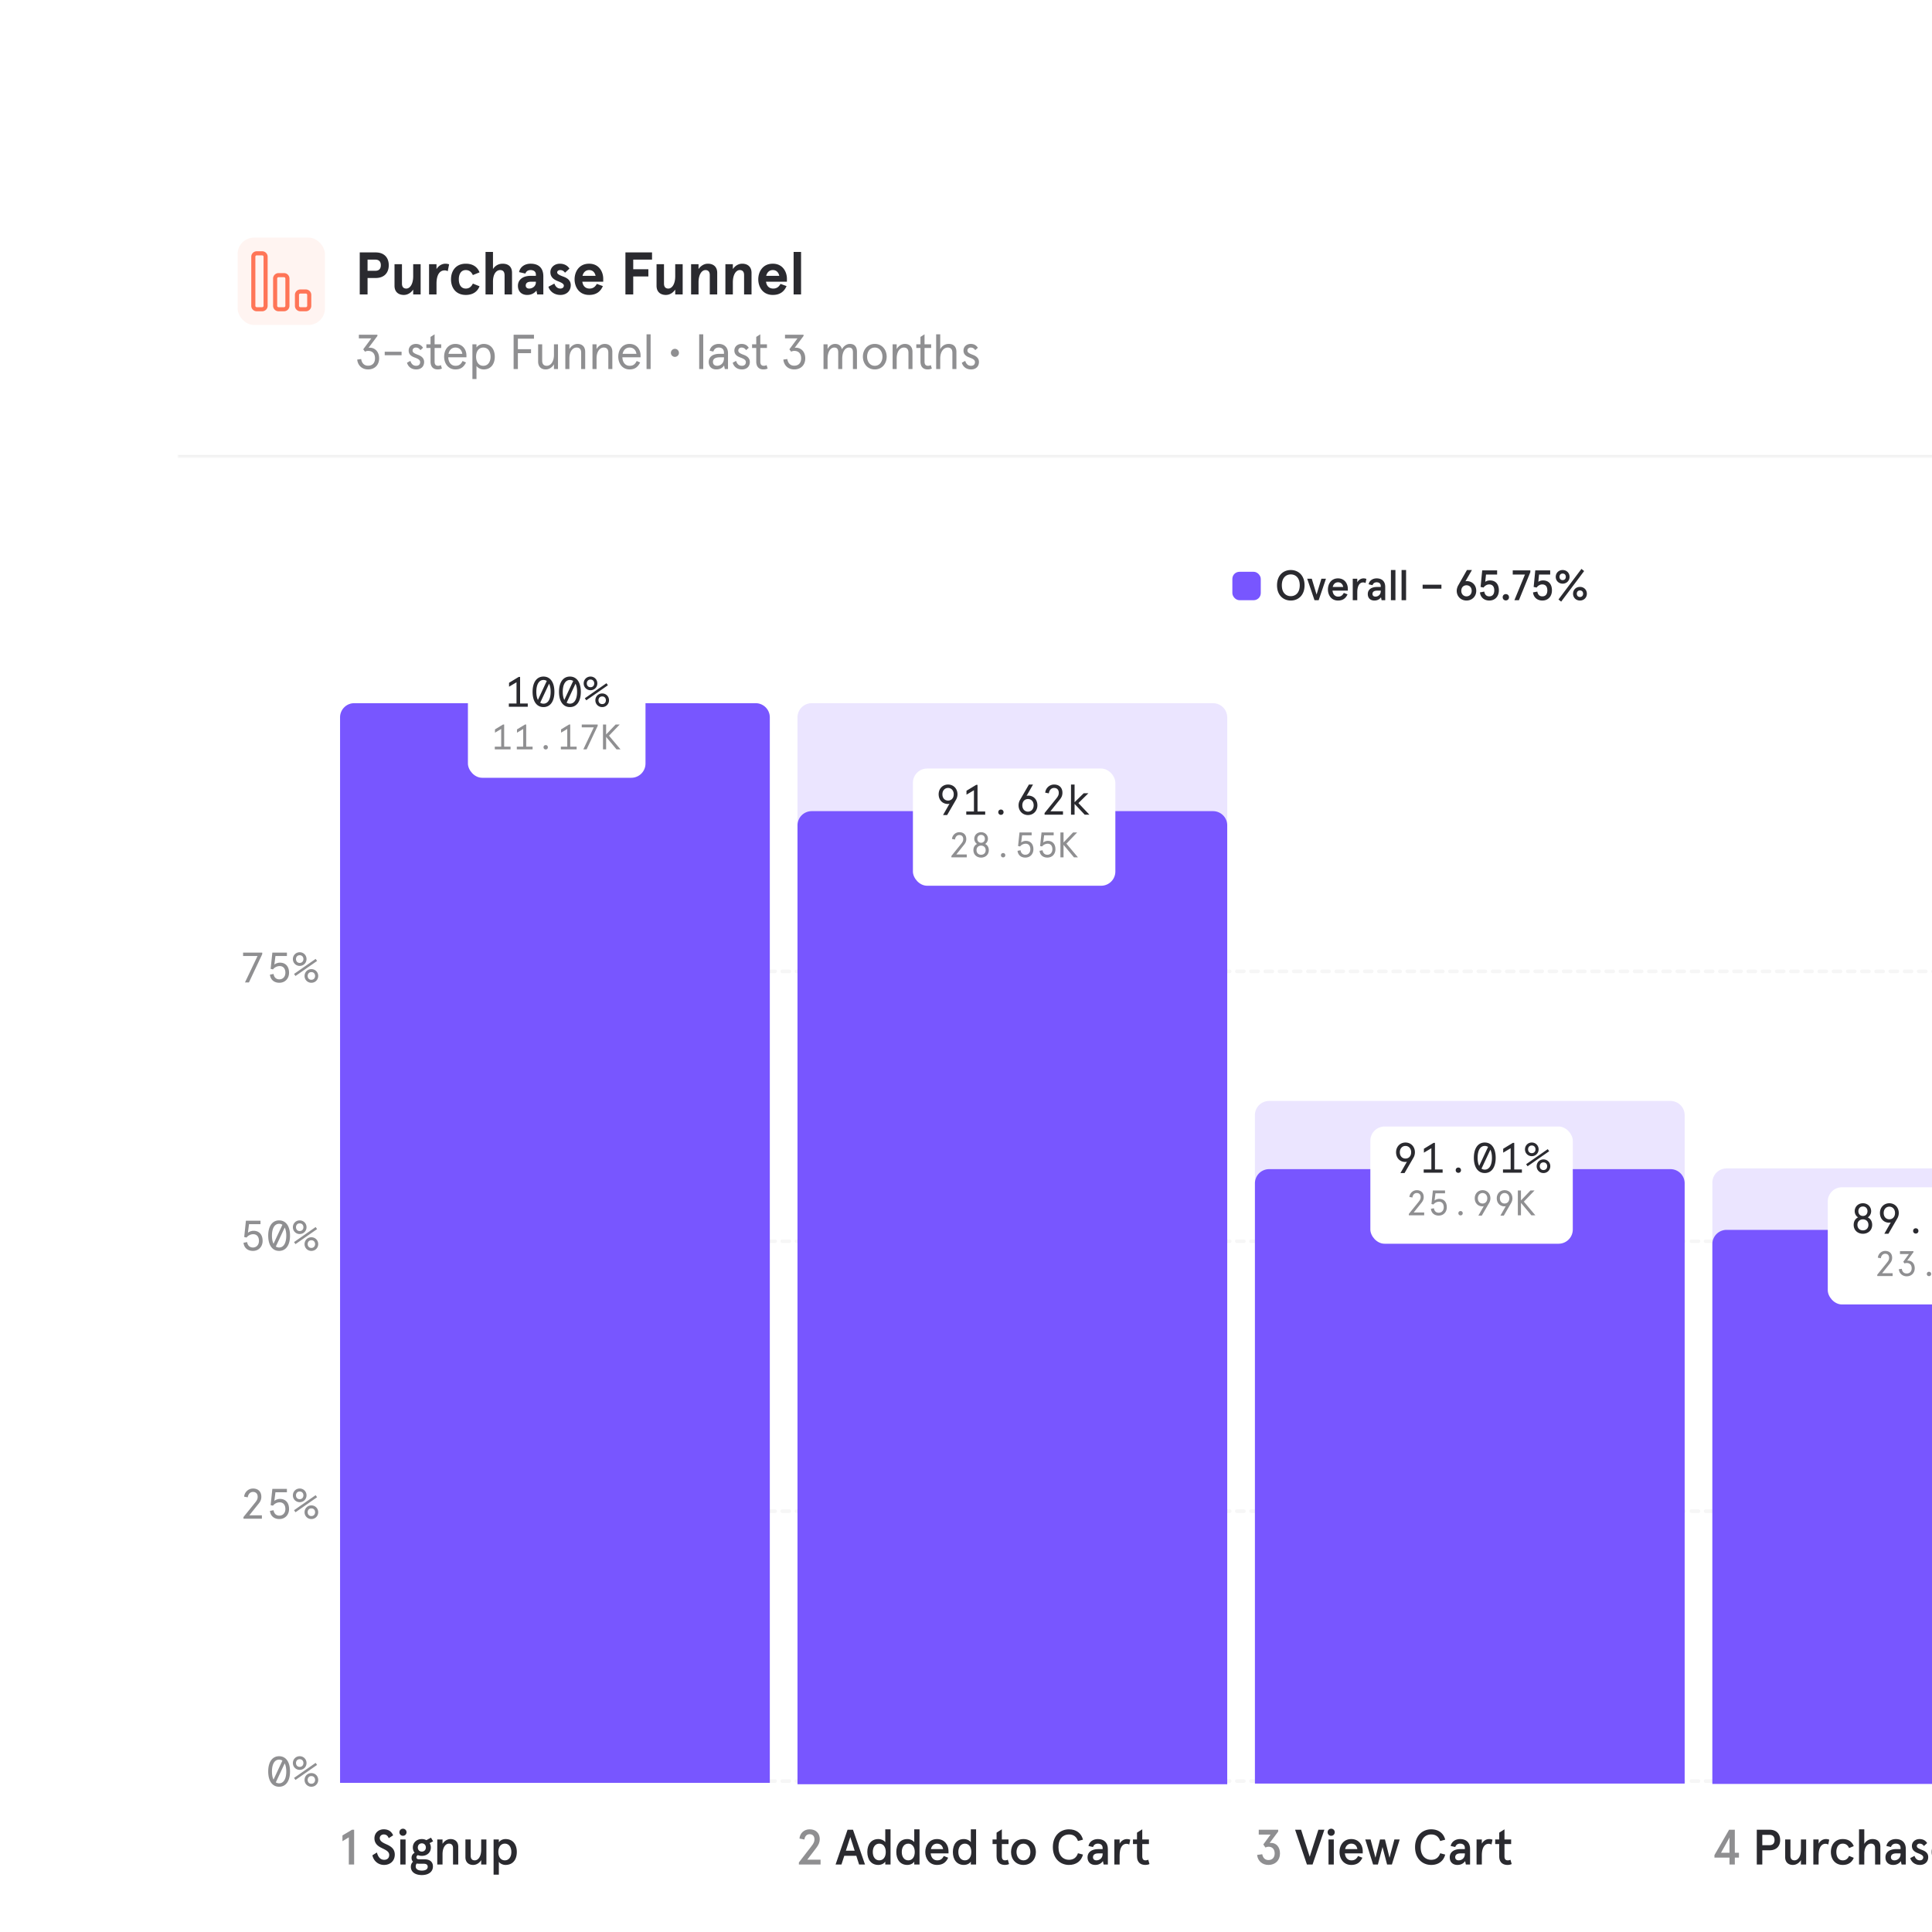 <svg xmlns="http://www.w3.org/2000/svg" width="544" height="544" fill="none"><g filter="url(#a)"><g clip-path="url(#b)"><rect width="544" height="544" fill="#fff" fill-opacity=".5" rx="16"/><rect width="891" height="636" x="40" y="40" fill="#fff" fill-opacity=".6" rx="20"/><g filter="url(#c)"><rect width="556.137" height="506" x="50" y="50" fill="#fff" rx="12.289"/><mask id="d" fill="#fff"><path d="M50 60c0-5.523 4.477-10 10-10h527.68v78.537H50V60Z"/></mask><path fill="#fff" d="M50 60c0-5.523 4.477-10 10-10h527.68v78.537H50V60Z"/><path fill="#E9E9E9" d="M50 50h537.68H50Zm537.68 78.969H50v-.863h537.68v.863ZM50 128.537V50v78.537ZM587.68 50v78.537V50Z" mask="url(#d)"/><g fill="#FF7557" clip-path="url(#e)"><rect width="24.578" height="24.578" x="66.91" y="66.911" fill-opacity=".08" rx="4.608"/><path fill-rule="evenodd" d="M72.287 86.496h1.536a.384.384 0 0 0 .384-.384V72.287a.384.384 0 0 0-.384-.384h-1.536a.384.384 0 0 0-.384.384v13.825c0 .212.172.384.384.384Zm1.536 1.152c.848 0 1.536-.688 1.536-1.536V72.287c0-.848-.688-1.536-1.536-1.536h-1.536c-.849 0-1.536.688-1.536 1.536v13.825c0 .848.688 1.536 1.536 1.536h1.536Zm4.608-1.152h1.536a.384.384 0 0 0 .384-.384v-7.68a.384.384 0 0 0-.384-.385h-1.536a.384.384 0 0 0-.384.385v7.68c0 .212.172.384.384.384Zm1.536 1.152c.849 0 1.536-.688 1.536-1.536v-7.68c0-.849-.687-1.537-1.536-1.537h-1.536c-.848 0-1.536.688-1.536 1.537v7.68c0 .848.688 1.536 1.536 1.536h1.536Zm6.145-1.152h-1.536a.384.384 0 0 1-.384-.384V83.04c0-.212.172-.384.384-.384h1.536c.212 0 .384.172.384.384v3.072a.384.384 0 0 1-.384.384Zm1.536-.384c0 .848-.688 1.536-1.536 1.536h-1.536a1.536 1.536 0 0 1-1.536-1.536V83.04c0-.849.687-1.536 1.536-1.536h1.536c.848 0 1.536.687 1.536 1.536v3.072Z" clip-rule="evenodd"/></g><path fill="#2A2A2F" d="M101.296 82.91V71.074h4.464c2.503 0 3.704 1.54 3.704 3.602 0 2.063-1.201 3.602-3.704 3.602h-2.266v4.634h-2.198Zm2.198-6.662h2.182c.964 0 1.555-.49 1.555-1.573 0-1.082-.591-1.572-1.555-1.572h-2.182v3.145Zm10.212 6.798c-1.522 0-2.621-.863-2.621-2.57v-6.088h2.097v5.462c0 1.015.507 1.403 1.217 1.403 1.015 0 1.945-1.217 1.945-3.466v-3.4h2.097v8.524h-2.097v-1.37c-.626.896-1.539 1.505-2.638 1.505Zm7.105-.135v-8.523h2.097v1.386c.609-.997 1.556-1.521 2.52-1.521.372 0 .693.067 1.031.169l-.389 1.944a1.621 1.621 0 0 0-.879-.236c-1.217 0-2.283.997-2.283 3.754v3.027h-2.097Zm10.342.135c-2.773 0-4.16-1.996-4.16-4.397 0-2.401 1.387-4.396 4.16-4.396 1.894 0 3.23.828 3.872 2.435l-1.877.76c-.439-.896-1.048-1.403-1.995-1.403-1.319 0-1.962 1.1-1.962 2.604 0 1.505.643 2.604 1.962 2.604.947 0 1.556-.507 1.995-1.403l1.877.76c-.642 1.607-1.978 2.436-3.872 2.436Zm5.561-.135V70.938h2.097v4.82c.541-.863 1.471-1.505 2.706-1.505 1.606 0 2.655.828 2.655 2.57v6.088h-2.097v-5.344c0-1.031-.406-1.522-1.268-1.522-.964 0-1.996.964-1.996 3.264v3.602h-2.097Zm11.709.135c-1.454 0-2.587-.896-2.587-2.587 0-1.691 1.387-2.79 3.568-2.79h1.488v-.373c0-.896-.71-1.25-1.488-1.25-.676 0-1.2.27-1.471.98l-1.776-.406c.271-1.404 1.539-2.367 3.247-2.367 2.249 0 3.585 1.183 3.585 3.568v5.09h-1.725l-.22-1.083c-.591.727-1.403 1.218-2.621 1.218Zm.558-1.793c.947 0 1.911-.66 1.911-1.758v-.17h-1.403c-.896 0-1.455.339-1.455 1.1 0 .49.389.828.947.828Zm8.82 1.793c-1.893 0-3.043-1.167-3.382-2.3l1.675-.896c.304.829.862 1.403 1.691 1.403.49 0 .98-.253.98-.828s-.862-.93-1.758-1.285c-1.184-.474-2.03-1.184-2.03-2.503 0-1.319 1.117-2.384 2.689-2.384 1.15 0 2.148.507 2.672 1.386l-1.251 1.15c-.372-.541-.846-.744-1.37-.744-.423 0-.829.237-.829.643 0 .372.305.676 1.742 1.2 1.218.44 2.08 1.133 2.08 2.402 0 1.674-1.218 2.756-2.909 2.756Zm12.053-4.583v.863h-5.885c.186 1.302.964 1.927 2.029 1.927.964 0 1.556-.44 2.063-1.319l1.691.626c-.659 1.505-1.809 2.486-3.872 2.486-2.925 0-4.092-2.384-4.092-4.397 0-2.012 1.167-4.396 4.092-4.396 2.841 0 3.974 2.35 3.974 4.21Zm-5.834-.794h3.686c-.186-.846-.71-1.624-1.826-1.624-.896 0-1.59.558-1.86 1.623Zm12.084 5.242V71.073h7.491v2.03h-5.293v2.705h4.262v2.03h-4.262v5.073h-2.198Zm11.386.135c-1.522 0-2.621-.863-2.621-2.57v-6.088h2.097v5.462c0 1.015.507 1.403 1.217 1.403 1.015 0 1.945-1.217 1.945-3.466v-3.4h2.097v8.524h-2.097v-1.37c-.626.896-1.539 1.505-2.638 1.505Zm7.105-.135v-8.523h2.097v1.37c.626-.897 1.539-1.505 2.638-1.505 1.522 0 2.621.862 2.621 2.57v6.088h-2.096v-5.462c0-1.015-.508-1.404-1.218-1.404-1.015 0-1.945 1.218-1.945 3.467v3.399h-2.097Zm9.661 0v-8.523h2.097v1.37c.626-.897 1.539-1.505 2.638-1.505 1.522 0 2.621.862 2.621 2.57v6.088h-2.097v-5.462c0-1.015-.507-1.404-1.217-1.404-1.015 0-1.945 1.218-1.945 3.467v3.399h-2.097Zm17.319-4.448v.863h-5.884c.186 1.302.964 1.927 2.029 1.927.964 0 1.556-.44 2.063-1.319l1.691.626c-.66 1.505-1.809 2.486-3.872 2.486-2.926 0-4.093-2.384-4.093-4.397 0-2.012 1.167-4.396 4.093-4.396 2.84 0 3.973 2.35 3.973 4.21Zm-5.834-.794h3.687c-.186-.846-.71-1.624-1.826-1.624-.897 0-1.59.558-1.861 1.623Zm7.721 5.242V70.938h2.097v11.973h-2.097Z"/><path fill="#8F8F91" d="M103.63 104.021c-1.629 0-2.872-1.049-3.052-2.775l1.119-.152c.166 1.104.801 1.878 1.933 1.878 1.257 0 1.961-.801 1.961-2.072 0-1.367-.746-2.099-1.947-2.099-.304 0-.58.07-.856.235l-.511-.677 2.278-3.079h-3.507v-1.035h5.22v.358l-2.5 3.342a1.51 1.51 0 0 1 .359-.041c1.436 0 2.624 1.118 2.624 2.996 0 1.865-1.229 3.121-3.121 3.121Zm4.696-3.991v-.994h4.75v.994h-4.75Zm8.872 3.991c-1.533 0-2.348-.953-2.596-1.892l.952-.511c.263.815.732 1.381 1.644 1.381.662 0 1.104-.373 1.104-1.049 0-.635-.649-.953-1.505-1.271-.994-.359-1.726-.883-1.726-1.974 0-1.105.87-1.864 2.03-1.864.911 0 1.574.372 2.016 1.09l-.746.663c-.345-.538-.773-.732-1.284-.732-.497 0-.911.304-.911.843 0 .525.428.8 1.546 1.215.912.331 1.699.925 1.699 1.988 0 1.312-.884 2.113-2.223 2.113Zm6.045 0c-1.202 0-2.016-.69-2.016-2.237v-3.811h-1.174V96.95h1.174v-2.085l1.146-.732v2.817h1.864v1.022h-1.864v3.894c0 .801.373 1.132.967 1.132.262 0 .538-.041.8-.193l.29.967c-.359.179-.787.248-1.187.248Zm8.094-3.894v.483h-5.123c.055 1.381.787 2.389 2.043 2.389.981 0 1.519-.414 1.989-1.353l.967.414c-.663 1.367-1.575 1.961-2.983 1.961-2.016 0-3.176-1.685-3.176-3.59 0-1.933 1.146-3.59 3.176-3.59 1.961 0 3.107 1.49 3.107 3.286Zm-5.054-.497h3.894c-.166-1.036-.801-1.768-1.947-1.768-.912 0-1.699.58-1.947 1.768Zm6.736 7.098v-9.777h1.147v.898c.303-.498 1.104-1.008 2.029-1.008 2.044 0 3.121 1.546 3.121 3.59 0 2.044-1.077 3.59-3.121 3.59-.787 0-1.615-.373-2.029-.98v3.687h-1.147Zm3.066-3.729c1.284 0 2.044-1.077 2.044-2.568 0-1.505-.76-2.569-2.044-2.569s-2.03 1.064-2.03 2.569c0 1.491.746 2.568 2.03 2.568Zm8.536.912v-9.666h5.73v1.118h-4.529v2.969h3.701v1.118h-3.701v4.461h-1.201Zm9.04.11c-1.284 0-2.14-.787-2.14-2.223v-4.847h1.146v4.598c0 .953.442 1.45 1.271 1.45 1.132 0 2.043-1.16 2.043-3.093v-2.955h1.133v6.96h-1.133v-1.34c-.483.856-1.339 1.45-2.32 1.45Zm5.52-.11v-6.96h1.146v1.34c.483-.857 1.339-1.45 2.306-1.45 1.284 0 2.14.787 2.14 2.223v4.847h-1.132v-4.599c0-.953-.442-1.45-1.284-1.45-1.133 0-2.03 1.16-2.03 3.08v2.969h-1.146Zm7.646 0v-6.96h1.146v1.34c.483-.857 1.339-1.45 2.306-1.45 1.284 0 2.14.787 2.14 2.223v4.847h-1.132v-4.599c0-.953-.442-1.45-1.284-1.45-1.133 0-2.03 1.16-2.03 3.08v2.969h-1.146Zm13.542-3.784v.483h-5.123c.055 1.381.787 2.389 2.043 2.389.981 0 1.519-.414 1.989-1.353l.967.414c-.663 1.367-1.575 1.961-2.983 1.961-2.016 0-3.176-1.685-3.176-3.59 0-1.933 1.146-3.59 3.176-3.59 1.961 0 3.107 1.49 3.107 3.286Zm-5.054-.497h3.894c-.166-1.036-.801-1.768-1.947-1.768-.912 0-1.699.58-1.947 1.768Zm6.736 4.281v-9.777h1.147v9.777h-1.147Zm7.987-3.425c-.621 0-1.132-.51-1.132-1.132 0-.622.511-1.133 1.132-1.133.622 0 1.132.511 1.132 1.133 0 .621-.51 1.132-1.132 1.132Zm6.834 3.425v-9.777h1.146v9.777h-1.146Zm4.842.11c-1.174 0-2.154-.635-2.154-2.113 0-1.491 1.187-2.278 3.079-2.278h1.215v-.304c0-1.063-.649-1.464-1.477-1.464-.829 0-1.298.47-1.519 1.133l-1.022-.235c.193-1.174 1.243-1.92 2.541-1.92 1.519 0 2.61.912 2.61 2.61v4.461h-.898l-.207-1.008c-.414.649-1.105 1.118-2.168 1.118Zm.207-1.022c.856 0 1.933-.607 1.933-2.168v-.221h-1.173c-1.312 0-1.934.47-1.934 1.285 0 .718.456 1.104 1.174 1.104Zm6.989 1.022c-1.533 0-2.347-.953-2.596-1.892l.953-.511c.262.815.732 1.381 1.643 1.381.663 0 1.105-.373 1.105-1.049 0-.635-.649-.953-1.505-1.271-.995-.359-1.726-.883-1.726-1.974 0-1.105.869-1.864 2.029-1.864.912 0 1.575.372 2.016 1.09l-.745.663c-.345-.538-.773-.732-1.284-.732-.498 0-.912.304-.912.843 0 .525.428.8 1.547 1.215.911.331 1.698.925 1.698 1.988 0 1.312-.883 2.113-2.223 2.113Zm6.045 0c-1.201 0-2.016-.69-2.016-2.237v-3.811h-1.174V96.95h1.174v-2.085l1.146-.732v2.817h1.865v1.022h-1.865v3.894c0 .801.373 1.132.967 1.132.262 0 .539-.041.801-.193l.29.967c-.359.179-.787.248-1.188.248Zm8.666 0c-1.63 0-2.872-1.049-3.052-2.775l1.119-.152c.165 1.104.801 1.878 1.933 1.878 1.256 0 1.961-.801 1.961-2.072 0-1.367-.746-2.099-1.947-2.099-.304 0-.58.07-.856.235l-.511-.677 2.278-3.079h-3.507v-1.035h5.219v.358l-2.499 3.342c.097-.027.248-.041.359-.041 1.436 0 2.624 1.118 2.624 2.996 0 1.865-1.229 3.121-3.121 3.121Zm8.258-.11v-6.96h1.146v1.34c.456-.87 1.16-1.45 2.141-1.45.994 0 1.67.51 1.905 1.505.47-.884 1.312-1.505 2.223-1.505 1.354 0 2.003.787 2.003 2.237v4.833h-1.133v-4.654c0-.939-.303-1.395-1.118-1.395-1.036 0-1.892 1.133-1.892 3.107v2.942h-1.132v-4.654c0-.939-.29-1.395-1.119-1.395-1.035 0-1.878 1.147-1.878 3.163v2.886h-1.146Zm14.444.11c-2.098 0-3.355-1.698-3.355-3.59s1.257-3.59 3.355-3.59c2.086 0 3.342 1.698 3.342 3.59s-1.256 3.59-3.342 3.59Zm0-1.022c1.409 0 2.155-1.256 2.155-2.568s-.746-2.569-2.155-2.569c-1.422 0-2.168 1.257-2.168 2.569s.746 2.568 2.168 2.568Zm5.015.912v-6.96h1.146v1.34c.484-.857 1.34-1.45 2.306-1.45 1.285 0 2.141.787 2.141 2.223v4.847h-1.133v-4.599c0-.953-.442-1.45-1.284-1.45-1.132 0-2.03 1.16-2.03 3.08v2.969h-1.146Zm9.858.11c-1.202 0-2.016-.69-2.016-2.237v-3.811h-1.174V96.95h1.174v-2.085l1.146-.732v2.817h1.864v1.022h-1.864v3.894c0 .801.373 1.132.967 1.132.262 0 .538-.041.8-.193l.29.967c-.359.179-.787.248-1.187.248Zm2.4-.11v-9.777h1.146v4.212c.47-.995 1.423-1.505 2.389-1.505 1.353 0 2.168.773 2.168 2.223v4.847h-1.132V99.34c0-.953-.442-1.478-1.312-1.478-1.119 0-2.113 1.119-2.113 3.094v2.955h-1.146Zm9.827.11c-1.533 0-2.347-.953-2.596-1.892l.953-.511c.262.815.732 1.381 1.643 1.381.663 0 1.105-.373 1.105-1.049 0-.635-.649-.953-1.505-1.271-.995-.359-1.727-.883-1.727-1.974 0-1.105.87-1.864 2.03-1.864.912 0 1.575.372 2.016 1.09l-.745.663c-.345-.538-.774-.732-1.284-.732-.498 0-.912.304-.912.843 0 .525.428.8 1.547 1.215.911.331 1.698.925 1.698 1.988 0 1.312-.884 2.113-2.223 2.113Z"/><rect width="8" height="8" x="347" y="161" fill="#7856FF" rx="2"/><path fill="#2A2A2F" d="M363.452 169.096c-2.076 0-3.876-1.452-3.876-4.296 0-2.844 1.8-4.296 3.876-4.296 2.076 0 3.876 1.452 3.876 4.296 0 2.844-1.8 4.296-3.876 4.296Zm0-1.236c1.356 0 2.52-.96 2.52-3.06s-1.164-3.06-2.52-3.06-2.52.96-2.52 3.06 1.164 3.06 2.52 3.06Zm6.674 1.14-2.052-6.048h1.284l1.356 4.464 1.356-4.464h1.284L371.302 169h-1.176Zm9.385-3.216v.528h-4.308c.108 1.056.696 1.68 1.596 1.68.756 0 1.2-.336 1.584-1.044l1.044.408c-.516 1.128-1.32 1.74-2.688 1.74-1.932 0-2.832-1.596-2.832-3.12 0-1.536.9-3.12 2.832-3.12 1.884 0 2.772 1.5 2.772 2.928Zm-4.248-.504h2.952c-.132-.732-.588-1.32-1.476-1.32-.696 0-1.284.444-1.476 1.32Zm5.636 3.72v-6.048h1.272v1.008c.408-.72 1.056-1.104 1.788-1.104.288 0 .528.06.78.144l-.24 1.176c-.204-.12-.42-.18-.696-.18-.876 0-1.632.804-1.632 2.796V169h-1.272Zm6.083.096c-1.02 0-1.848-.6-1.848-1.836 0-1.248 1.008-1.98 2.592-1.98h1.056v-.264c0-.768-.528-1.056-1.152-1.056-.588 0-.984.288-1.164.816l-1.104-.252c.192-.996 1.092-1.668 2.268-1.668 1.464 0 2.412.816 2.412 2.412V169h-1.02l-.168-.816c-.396.54-.984.912-1.872.912Zm.3-1.104c.708 0 1.5-.492 1.5-1.524v-.156h-1.008c-.852 0-1.32.312-1.32.936 0 .456.336.744.828.744Zm4.363 1.008v-8.496h1.272V169h-1.272Zm3 0v-8.496h1.272V169h-1.272Zm5.929-3.252v-1.104h5.292v1.104h-5.292Zm12.35 3.348c-1.572 0-2.748-1.176-2.748-2.736 0-.492.156-1.068.444-1.572l2.436-4.284h1.404l-1.836 3.18c.096-.036.252-.06.372-.06 1.536 0 2.676 1.128 2.676 2.736 0 1.548-1.152 2.736-2.748 2.736Zm0-1.176c.828 0 1.464-.624 1.464-1.56 0-.984-.636-1.56-1.464-1.56s-1.464.576-1.464 1.56c0 .936.648 1.56 1.464 1.56Zm6.419 1.176c-1.404 0-2.472-.852-2.628-2.292l1.212-.228c.168.936.672 1.344 1.416 1.344.924 0 1.404-.636 1.404-1.692 0-1.08-.528-1.668-1.428-1.668-.672 0-1.224.384-1.596.876l-.828-.168.456-4.668h4.2v1.176h-3.132l-.216 2.052c.324-.228.78-.396 1.32-.396 1.656 0 2.52 1.116 2.52 2.796 0 1.68-1.056 2.868-2.7 2.868Zm4.651-.036c-.504 0-.876-.384-.876-.888 0-.516.372-.888.876-.888.516 0 .9.372.9.888a.874.874 0 0 1-.9.888Zm2.421-.06 2.976-7.224h-3.444V160.6h4.956v.504L427.687 169h-1.272Zm7.87.096c-1.404 0-2.472-.852-2.628-2.292l1.212-.228c.168.936.672 1.344 1.416 1.344.924 0 1.404-.636 1.404-1.692 0-1.08-.528-1.668-1.428-1.668-.672 0-1.224.384-1.596.876l-.828-.168.456-4.668h4.2v1.176h-3.132l-.216 2.052c.324-.228.78-.396 1.32-.396 1.656 0 2.52 1.116 2.52 2.796 0 1.68-1.056 2.868-2.7 2.868Zm5.298.312-.756-.612 6.468-8.604.756.6-6.468 8.616Zm.42-5.064c-1.128 0-1.944-.84-1.944-1.92s.816-1.92 1.944-1.92c1.128 0 1.944.84 1.944 1.92s-.816 1.92-1.944 1.92Zm0-.996c.564 0 .888-.396.888-.924s-.324-.924-.888-.924c-.552 0-.888.396-.888.924s.336.924.888.924Zm4.872 5.748c-1.128 0-1.944-.84-1.944-1.92s.816-1.92 1.944-1.92c1.128 0 1.944.84 1.944 1.92s-.816 1.92-1.944 1.92Zm0-.996c.564 0 .888-.396.888-.924s-.324-.924-.888-.924c-.552 0-.888.396-.888.924s.336.924.888.924Z"/><path fill="#8F8F91" d="m68.978 276.625 3.54-7.44H68.45v-.96h5.388v.444l-3.744 7.956h-1.116Zm9.674.096c-1.368 0-2.484-.768-2.64-2.292l1.02-.192c.144 1.008.78 1.524 1.62 1.524 1.02 0 1.704-.756 1.704-1.872s-.576-1.872-1.608-1.872c-.78 0-1.488.42-1.884.936l-.66-.144.48-4.584h4.104v.96H77.56l-.312 2.436c.336-.324 1.02-.564 1.572-.564 1.62 0 2.568 1.104 2.568 2.832 0 1.656-1.116 2.832-2.736 2.832Zm5.737-4.752a1.895 1.895 0 0 1-1.92-1.92c0-1.068.828-1.92 1.92-1.92s1.92.852 1.92 1.92-.828 1.92-1.92 1.92Zm0-.84c.648 0 1.044-.468 1.044-1.08 0-.612-.396-1.08-1.044-1.08s-1.044.468-1.044 1.08c0 .612.396 1.08 1.044 1.08Zm-1.188 3.684-.408-.576 6.084-4.236.408.576-6.084 4.236Zm4.476 1.908a1.895 1.895 0 0 1-1.92-1.92c0-1.068.828-1.92 1.92-1.92s1.92.852 1.92 1.92-.828 1.92-1.92 1.92Zm0-.84c.648 0 1.044-.468 1.044-1.08 0-.612-.396-1.08-1.044-1.08s-1.044.468-1.044 1.08c0 .612.396 1.08 1.044 1.08Zm-16.467 76.34c-1.368 0-2.484-.768-2.64-2.292l1.02-.192c.144 1.008.78 1.524 1.62 1.524 1.02 0 1.704-.756 1.704-1.872s-.576-1.872-1.608-1.872c-.78 0-1.488.42-1.884.936l-.66-.144.48-4.584h4.104v.96h-3.228l-.312 2.436c.336-.324 1.02-.564 1.572-.564 1.62 0 2.568 1.104 2.568 2.832 0 1.656-1.116 2.832-2.736 2.832Zm7.382 0c-1.956 0-3.072-1.68-3.072-4.296 0-2.616 1.116-4.296 3.072-4.296s3.072 1.68 3.072 4.296c0 2.616-1.116 4.296-3.072 4.296Zm-1.572-2.016 2.496-5.34a1.614 1.614 0 0 0-.924-.276c-1.284 0-2.016 1.284-2.016 3.336 0 .936.156 1.704.444 2.28Zm1.572 1.056c1.284 0 2.016-1.284 2.016-3.336 0-.936-.156-1.716-.444-2.28l-2.496 5.34c.264.18.576.276.924.276Zm5.797-3.792a1.895 1.895 0 0 1-1.92-1.92c0-1.068.828-1.92 1.92-1.92s1.92.852 1.92 1.92-.828 1.92-1.92 1.92Zm0-.84c.648 0 1.044-.468 1.044-1.08 0-.612-.396-1.08-1.044-1.08s-1.044.468-1.044 1.08c0 .612.396 1.08 1.044 1.08Zm-1.188 3.684-.408-.576 6.084-4.236.408.576-6.084 4.236Zm4.476 1.908a1.895 1.895 0 0 1-1.92-1.92c0-1.068.828-1.92 1.92-1.92s1.92.852 1.92 1.92-.828 1.92-1.92 1.92Zm0-.84c.648 0 1.044-.468 1.044-1.08 0-.612-.396-1.08-1.044-1.08s-1.044.468-1.044 1.08c0 .612.396 1.08 1.044 1.08Zm-19.119 76.244v-.468l3.312-4.104c.552-.684.684-1.068.684-1.596 0-.84-.48-1.368-1.32-1.368-.804 0-1.344.624-1.476 1.524l-1.02-.192c.132-1.32 1.224-2.292 2.496-2.292 1.44 0 2.352.864 2.352 2.328 0 .708-.228 1.26-.672 1.824l-2.712 3.384h3.54v.96h-5.184Zm10.094.096c-1.368 0-2.484-.768-2.64-2.292l1.02-.192c.144 1.008.78 1.524 1.62 1.524 1.02 0 1.704-.756 1.704-1.872s-.576-1.872-1.608-1.872c-.78 0-1.488.42-1.884.936l-.66-.144.48-4.584h4.104v.96H77.56l-.312 2.436c.336-.324 1.02-.564 1.572-.564 1.62 0 2.568 1.104 2.568 2.832 0 1.656-1.116 2.832-2.736 2.832Zm5.737-4.752a1.895 1.895 0 0 1-1.92-1.92c0-1.068.828-1.92 1.92-1.92s1.92.852 1.92 1.92-.828 1.92-1.92 1.92Zm0-.84c.648 0 1.044-.468 1.044-1.08 0-.612-.396-1.08-1.044-1.08s-1.044.468-1.044 1.08c0 .612.396 1.08 1.044 1.08Zm-1.188 3.684-.408-.576 6.084-4.236.408.576-6.084 4.236Zm4.476 1.908a1.895 1.895 0 0 1-1.92-1.92c0-1.068.828-1.92 1.92-1.92s1.92.852 1.92 1.92-.828 1.92-1.92 1.92Zm0-.84c.648 0 1.044-.468 1.044-1.08 0-.612-.396-1.08-1.044-1.08s-1.044.468-1.044 1.08c0 .612.396 1.08 1.044 1.08Zm-9.085 76.215c-1.956 0-3.072-1.68-3.072-4.296 0-2.616 1.116-4.296 3.072-4.296s3.072 1.68 3.072 4.296c0 2.616-1.116 4.296-3.072 4.296Zm-1.572-2.016 2.496-5.34a1.614 1.614 0 0 0-.924-.276c-1.284 0-2.016 1.284-2.016 3.336 0 .936.156 1.704.444 2.28Zm1.572 1.056c1.284 0 2.016-1.284 2.016-3.336 0-.936-.156-1.716-.444-2.28l-2.496 5.34c.264.18.576.276.924.276Zm5.797-3.792a1.895 1.895 0 0 1-1.92-1.92c0-1.068.828-1.92 1.92-1.92s1.92.852 1.92 1.92-.828 1.92-1.92 1.92Zm0-.84c.648 0 1.044-.468 1.044-1.08 0-.612-.396-1.08-1.044-1.08s-1.044.468-1.044 1.08c0 .612.396 1.08 1.044 1.08Zm-1.188 3.684-.408-.576 6.084-4.236.408.576-6.084 4.236Zm4.476 1.908a1.895 1.895 0 0 1-1.92-1.92c0-1.068.828-1.92 1.92-1.92s1.92.852 1.92 1.92-.828 1.92-1.92 1.92Zm0-.84c.648 0 1.044-.468 1.044-1.08 0-.612-.396-1.08-1.044-1.08s-1.044.468-1.044 1.08c0 .612.396 1.08 1.044 1.08Z"/><path stroke="#F6F6F6" stroke-dasharray="2 2" stroke-linecap="round" stroke-linejoin="round" d="M96.254 273.5h635m-635 76h635m-635 76h635m-635 76h635"/><path fill="#7856FF" d="M95.754 202a4 4 0 0 1 4-4h113a4 4 0 0 1 4 4v300h-121V202Z" opacity=".15"/><path fill="#7856FF" d="M95.754 202a4 4 0 0 1 4-4h113a4 4 0 0 1 4 4v300h-121V202Z"/><g filter="url(#f)"><rect width="50" height="33" x="131.754" y="182" fill="#fff" rx="4"/><path fill="#2A2A2F" d="M143.276 195v-.912h2.16v-5.976l-2.1 1.248v-1.104l2.724-1.656h.384v7.488h2.16V195h-5.328Zm9.757.096c-1.956 0-3.072-1.68-3.072-4.296 0-2.616 1.116-4.296 3.072-4.296s3.072 1.68 3.072 4.296c0 2.616-1.116 4.296-3.072 4.296Zm-1.572-2.016 2.496-5.34a1.614 1.614 0 0 0-.924-.276c-1.284 0-2.016 1.284-2.016 3.336 0 .936.156 1.704.444 2.28Zm1.572 1.056c1.284 0 2.016-1.284 2.016-3.336 0-.936-.156-1.716-.444-2.28l-2.496 5.34c.264.18.576.276.924.276Zm7.441.96c-1.956 0-3.072-1.68-3.072-4.296 0-2.616 1.116-4.296 3.072-4.296s3.072 1.68 3.072 4.296c0 2.616-1.116 4.296-3.072 4.296Zm-1.572-2.016 2.496-5.34a1.614 1.614 0 0 0-.924-.276c-1.284 0-2.016 1.284-2.016 3.336 0 .936.156 1.704.444 2.28Zm1.572 1.056c1.284 0 2.016-1.284 2.016-3.336 0-.936-.156-1.716-.444-2.28l-2.496 5.34c.264.18.576.276.924.276Zm5.798-3.792a1.895 1.895 0 0 1-1.92-1.92c0-1.068.828-1.92 1.92-1.92s1.92.852 1.92 1.92-.828 1.92-1.92 1.92Zm0-.84c.648 0 1.044-.468 1.044-1.08 0-.612-.396-1.08-1.044-1.08s-1.044.468-1.044 1.08c0 .612.396 1.08 1.044 1.08Zm-1.188 3.684-.408-.576 6.084-4.236.408.576-6.084 4.236Zm4.476 1.908a1.895 1.895 0 0 1-1.92-1.92c0-1.068.828-1.92 1.92-1.92s1.92.852 1.92 1.92-.828 1.92-1.92 1.92Zm0-.84c.648 0 1.044-.468 1.044-1.08 0-.612-.396-1.08-1.044-1.08s-1.044.468-1.044 1.08c0 .612.396 1.08 1.044 1.08Z"/><path fill="#8F8F91" d="M139.321 207v-.76h1.8v-4.98l-1.75 1.04v-.92l2.27-1.38h.32v6.24h1.8v.76h-4.44Zm6.201 0v-.76h1.8v-4.98l-1.75 1.04v-.92l2.27-1.38h.32v6.24h1.8v.76h-4.44Zm8.131.03c-.36 0-.62-.26-.62-.62s.26-.62.62-.62.62.26.62.62-.26.62-.62.62Zm4.271-.03v-.76h1.8v-4.98l-1.75 1.04v-.92l2.27-1.38h.32v6.24h1.8v.76h-4.44Zm6.322 0 2.95-6.2h-3.39v-.8h4.49v.37l-3.12 6.63h-.93Zm5.541 0v-7h.88v2.81l2.68-2.81h1.15l-3.02 3.15 3.24 3.85h-1.12l-2.93-3.51V207h-.88Z"/></g><path fill="#8F8F91" d="M98.218 525v-7.658l-1.792 1.092v-1.624l2.688-1.61h.602v9.8h-1.498Z"/><path fill="#2A2A2F" d="M108.134 525.112c-1.736 0-2.982-1.232-3.276-2.716l1.274-.784c.28 1.12.882 2.058 2.044 2.058.798 0 1.414-.42 1.414-1.386 0-.98-1.05-1.414-2.212-1.988-1.022-.504-1.946-1.246-1.946-2.688 0-1.442 1.092-2.52 2.618-2.52 1.372 0 2.198.644 2.646 1.694l-1.246.798c-.308-.798-.826-1.05-1.4-1.05-.644 0-1.12.462-1.12 1.022 0 .91.952 1.344 1.988 1.806 1.19.546 2.24 1.246 2.24 2.856 0 1.764-1.274 2.898-3.024 2.898Zm5.325-8.204a.972.972 0 0 1-.994-.994c0-.56.42-.994.994-.994a.983.983 0 0 1 1.008.994c0 .56-.434.994-1.008.994Zm-.742 8.092v-7.056h1.484V525h-1.484Zm6.076 2.968c-1.806 0-3.108-.812-3.108-2.324 0-.602.238-1.106.616-1.428-.266-.252-.42-.616-.42-1.106 0-.644.35-1.134.868-1.414a2.371 2.371 0 0 1-.504-1.484c0-1.456 1.134-2.38 2.534-2.38.462 0 .896.112 1.274.308l1.302-.7.602 1.022-.994.518c.224.35.35.756.35 1.232 0 1.47-1.134 2.352-2.534 2.352-.406 0-.784-.07-1.12-.21-.266.14-.406.35-.406.602 0 .392.294.574.728.574h1.554c1.4 0 2.366.658 2.366 2.002 0 1.736-1.526 2.436-3.108 2.436Zm-.014-6.608c.63 0 1.134-.448 1.134-1.148 0-.728-.504-1.176-1.134-1.176-.644 0-1.134.448-1.134 1.176 0 .7.49 1.148 1.134 1.148Zm.014 5.348c.994 0 1.638-.364 1.638-1.064 0-.672-.49-.868-1.204-.868h-1.092c-.28 0-.532-.014-.784-.056-.21.21-.294.504-.294.84 0 .742.672 1.148 1.736 1.148Zm4.329-1.708v-7.056h1.484v1.232c.504-.798 1.316-1.344 2.254-1.344 1.274 0 2.17.756 2.17 2.184V525h-1.47v-4.592c0-.882-.434-1.288-1.148-1.288-.966 0-1.806 1.078-1.806 2.982V525h-1.484Zm10.099.112c-1.274 0-2.17-.756-2.17-2.184v-4.984h1.484v4.578c0 .896.434 1.302 1.134 1.302.98 0 1.82-1.078 1.82-2.982v-2.898h1.47V525h-1.47v-1.232c-.518.798-1.316 1.344-2.268 1.344Zm5.76 2.744v-9.912h1.484v.812c.252-.434.966-.924 1.862-.924 2.1 0 3.192 1.512 3.192 3.64s-1.092 3.64-3.192 3.64c-.742 0-1.512-.378-1.862-.868v3.612h-1.484Zm3.164-4.032c1.092 0 1.834-.896 1.834-2.352s-.742-2.352-1.834-2.352c-1.078 0-1.82.896-1.82 2.352s.742 2.352 1.82 2.352Z"/><path fill="#7856FF" d="M224.554 202a4 4 0 0 1 4-4h113a4 4 0 0 1 4 4v300h-121V202Z" opacity=".15"/><path fill="#7856FF" d="M224.554 232.4a4 4 0 0 1 4-4h113a4 4 0 0 1 4 4v270h-121v-270Z"/><g filter="url(#g)"><rect width="57" height="33" x="257.054" y="212.4" fill="#fff" rx="4"/><path fill="#2A2A2F" d="m265.534 225.496 1.824-3.204c-.132.06-.324.084-.456.084-1.536 0-2.604-1.128-2.604-2.736 0-1.536 1.092-2.736 2.652-2.736s2.652 1.2 2.652 2.736a3.06 3.06 0 0 1-.432 1.572l-2.484 4.284h-1.152Zm1.416-4.08c.924 0 1.596-.684 1.596-1.776 0-1.032-.672-1.776-1.596-1.776s-1.596.744-1.596 1.776c0 1.092.672 1.776 1.596 1.776Zm5.126 3.984v-.912h2.16v-5.976l-2.1 1.248v-1.104L274.86 217h.384v7.488h2.16v.912h-5.328Zm9.757.036a.719.719 0 0 1-.744-.744c0-.432.312-.744.744-.744s.744.312.744.744a.719.719 0 0 1-.744.744Zm7.621.06c-1.56 0-2.652-1.2-2.652-2.736 0-.576.156-1.104.432-1.572l2.484-4.284h1.152l-1.824 3.204c.132-.06.324-.084.456-.084 1.536 0 2.604 1.128 2.604 2.736 0 1.536-1.092 2.736-2.652 2.736Zm0-.96c.924 0 1.596-.744 1.596-1.776 0-1.092-.672-1.776-1.596-1.776s-1.596.684-1.596 1.776c0 1.032.672 1.776 1.596 1.776Zm4.67.864v-.468l3.312-4.104c.552-.684.684-1.068.684-1.596 0-.84-.48-1.368-1.32-1.368-.804 0-1.344.624-1.476 1.524l-1.02-.192c.132-1.32 1.224-2.292 2.496-2.292 1.44 0 2.352.864 2.352 2.328 0 .708-.228 1.26-.672 1.824l-2.712 3.384h3.54v.96h-5.184Zm7.441 0v-8.496h1.008v4.98l2.58-2.532h1.32l-2.82 2.772 3.096 3.276h-1.32l-2.856-3.036v3.036h-1.008Z"/><path fill="#8F8F91" d="M267.891 237.4v-.39l2.76-3.42c.46-.57.57-.89.57-1.33 0-.7-.4-1.14-1.1-1.14-.67 0-1.12.52-1.23 1.27l-.85-.16c.11-1.1 1.02-1.91 2.08-1.91 1.2 0 1.96.72 1.96 1.94 0 .59-.19 1.05-.56 1.52l-2.26 2.82h2.95v.8h-4.32Zm8.361.08c-1.16 0-2.17-.77-2.17-2.09 0-.87.43-1.48 1.04-1.76-.47-.25-.8-.85-.8-1.44 0-1.04.8-1.87 1.93-1.87s1.93.83 1.93 1.87c0 .59-.33 1.19-.8 1.44.61.28 1.04.89 1.04 1.76 0 1.32-1.01 2.09-2.17 2.09Zm0-4.18c.66 0 1.07-.47 1.07-1.11 0-.64-.41-1.11-1.07-1.11-.66 0-1.07.47-1.07 1.11 0 .64.41 1.11 1.07 1.11Zm0 3.38c.74 0 1.29-.49 1.29-1.29s-.55-1.29-1.29-1.29-1.29.49-1.29 1.29.55 1.29 1.29 1.29Zm6.201.75c-.36 0-.62-.26-.62-.62s.26-.62.62-.62.62.26.62.62-.26.62-.62.62Zm6.251.05c-1.14 0-2.07-.64-2.2-1.91l.85-.16c.12.84.65 1.27 1.35 1.27.85 0 1.42-.63 1.42-1.56s-.48-1.56-1.34-1.56c-.65 0-1.24.35-1.57.78l-.55-.12.4-3.82h3.42v.8h-2.69l-.26 2.03c.28-.27.85-.47 1.31-.47 1.35 0 2.14.92 2.14 2.36 0 1.38-.93 2.36-2.28 2.36Zm6.202 0c-1.14 0-2.07-.64-2.2-1.91l.85-.16c.12.84.65 1.27 1.35 1.27.85 0 1.42-.63 1.42-1.56s-.48-1.56-1.34-1.56c-.65 0-1.24.35-1.57.78l-.55-.12.4-3.82h3.42v.8h-2.69l-.26 2.03c.28-.27.85-.47 1.31-.47 1.35 0 2.14.92 2.14 2.36 0 1.38-.93 2.36-2.28 2.36Zm3.681-.08v-7h.88v2.81l2.68-2.81h1.15l-3.02 3.15 3.24 3.85h-1.12l-2.93-3.51v3.51h-.88Z"/></g><path fill="#8F8F91" d="M224.946 525v-.588l3.514-4.55c.686-.854.868-1.33.868-1.96 0-.896-.49-1.442-1.372-1.442-.798 0-1.33.574-1.456 1.498l-1.386-.266c.112-1.498 1.274-2.604 2.87-2.604 1.75 0 2.842 1.106 2.842 2.772 0 .826-.322 1.61-.952 2.422l-2.562 3.346h3.738V525h-6.104Z"/><path fill="#2A2A2F" d="m235.277 525 3.374-9.8h1.526l3.388 9.8h-1.666l-.784-2.45h-3.388l-.798 2.45h-1.652Zm2.898-3.892h2.478l-1.232-3.85-1.246 3.85Zm9.134 4.004c-2.002 0-3.094-1.512-3.094-3.64s1.092-3.64 3.094-3.64c.882 0 1.596.378 1.96.854v-3.598h1.484V525h-1.484v-.812c-.252.42-.966.924-1.96.924Zm.28-1.288c1.092 0 1.82-.896 1.82-2.352s-.728-2.352-1.82-2.352c-1.078 0-1.834.896-1.834 2.352s.756 2.352 1.834 2.352Zm7.882 1.288c-2.002 0-3.094-1.512-3.094-3.64s1.092-3.64 3.094-3.64c.882 0 1.596.378 1.96.854v-3.598h1.484V525h-1.484v-.812c-.252.42-.966.924-1.96.924Zm.28-1.288c1.092 0 1.82-.896 1.82-2.352s-.728-2.352-1.82-2.352c-1.078 0-1.834.896-1.834 2.352s.756 2.352 1.834 2.352Zm11.327-2.576v.616h-5.026c.126 1.232.812 1.96 1.862 1.96.882 0 1.4-.392 1.848-1.218l1.218.476c-.602 1.316-1.54 2.03-3.136 2.03-2.254 0-3.304-1.862-3.304-3.64 0-1.792 1.05-3.64 3.304-3.64 2.198 0 3.234 1.75 3.234 3.416Zm-4.956-.588h3.444c-.154-.854-.686-1.54-1.722-1.54-.812 0-1.498.518-1.722 1.54Zm9.277 4.452c-2.002 0-3.094-1.512-3.094-3.64s1.092-3.64 3.094-3.64c.882 0 1.596.378 1.96.854v-3.598h1.484V525h-1.484v-.812c-.252.42-.966.924-1.96.924Zm.28-1.288c1.092 0 1.82-.896 1.82-2.352s-.728-2.352-1.82-2.352c-1.078 0-1.834.896-1.834 2.352s.756 2.352 1.834 2.352Zm11.285 1.288c-1.428 0-2.352-.784-2.352-2.464v-3.416h-1.134v-1.288h1.134v-1.918l1.484-.938v2.856h1.876v1.288h-1.876v3.444c0 .854.35 1.148.938 1.148.252 0 .49-.042.742-.182l.35 1.218c-.364.182-.77.252-1.162.252Zm5.22 0c-2.212 0-3.5-1.652-3.5-3.64 0-1.988 1.288-3.64 3.5-3.64 2.198 0 3.5 1.652 3.5 3.64 0 1.988-1.302 3.64-3.5 3.64Zm0-1.288c1.26 0 1.946-1.12 1.946-2.352 0-1.232-.686-2.352-1.946-2.352-1.26 0-1.96 1.12-1.96 2.352 0 1.232.7 2.352 1.96 2.352Zm12.809 1.288c-2.38 0-4.536-1.694-4.536-5.012 0-3.318 2.17-5.012 4.536-5.012 2.058 0 3.486 1.092 3.948 2.912l-1.414.378c-.378-1.106-1.134-1.848-2.534-1.848-1.638 0-2.954 1.176-2.954 3.57s1.316 3.57 2.954 3.57c1.4 0 2.156-.742 2.534-1.848l1.414.378c-.462 1.82-1.89 2.912-3.948 2.912Zm7.381 0c-1.19 0-2.156-.7-2.156-2.142 0-1.456 1.176-2.31 3.024-2.31h1.232v-.308c0-.896-.616-1.232-1.344-1.232-.686 0-1.148.336-1.358.952l-1.288-.294c.224-1.162 1.274-1.946 2.646-1.946 1.708 0 2.814.952 2.814 2.814V525h-1.19l-.196-.952c-.462.63-1.148 1.064-2.184 1.064Zm.35-1.288c.826 0 1.75-.574 1.75-1.778v-.182h-1.176c-.994 0-1.54.364-1.54 1.092 0 .532.392.868.966.868Zm5.049 1.176v-7.056h1.484v1.176c.476-.84 1.232-1.288 2.086-1.288.336 0 .616.07.91.168l-.28 1.372c-.238-.14-.49-.21-.812-.21-1.022 0-1.904.938-1.904 3.262V525h-1.484Zm8.73.112c-1.428 0-2.352-.784-2.352-2.464v-3.416h-1.134v-1.288h1.134v-1.918l1.484-.938v2.856h1.876v1.288h-1.876v3.444c0 .854.35 1.148.938 1.148.252 0 .49-.042.742-.182l.35 1.218c-.364.182-.77.252-1.162.252Z"/><path fill="#7856FF" d="M353.354 314a4 4 0 0 1 4-4h113a4 4 0 0 1 4 4v188h-121V314Z" opacity=".15"/><path fill="#7856FF" d="M353.354 333.2a4 4 0 0 1 4-4h113a4 4 0 0 1 4 4v169h-121v-169Z"/><g filter="url(#h)"><rect width="57" height="33" x="385.854" y="313.2" fill="#fff" rx="4"/><path fill="#2A2A2F" d="m394.334 326.296 1.824-3.204c-.132.06-.324.084-.456.084-1.536 0-2.604-1.128-2.604-2.736 0-1.536 1.092-2.736 2.652-2.736s2.652 1.2 2.652 2.736a3.06 3.06 0 0 1-.432 1.572l-2.484 4.284h-1.152Zm1.416-4.08c.924 0 1.596-.684 1.596-1.776 0-1.032-.672-1.776-1.596-1.776s-1.596.744-1.596 1.776c0 1.092.672 1.776 1.596 1.776Zm5.126 3.984v-.912h2.16v-5.976l-2.1 1.248v-1.104l2.724-1.656h.384v7.488h2.16v.912h-5.328Zm9.757.036a.719.719 0 0 1-.744-.744c0-.432.312-.744.744-.744s.744.312.744.744a.719.719 0 0 1-.744.744Zm7.441.06c-1.956 0-3.072-1.68-3.072-4.296 0-2.616 1.116-4.296 3.072-4.296s3.072 1.68 3.072 4.296c0 2.616-1.116 4.296-3.072 4.296Zm-1.572-2.016 2.496-5.34a1.614 1.614 0 0 0-.924-.276c-1.284 0-2.016 1.284-2.016 3.336 0 .936.156 1.704.444 2.28Zm1.572 1.056c1.284 0 2.016-1.284 2.016-3.336 0-.936-.156-1.716-.444-2.28l-2.496 5.34c.264.18.576.276.924.276Zm5.126.864v-.912h2.16v-5.976l-2.1 1.248v-1.104l2.724-1.656h.384v7.488h2.16v.912H423.2Zm8.113-4.656a1.895 1.895 0 0 1-1.92-1.92c0-1.068.828-1.92 1.92-1.92s1.92.852 1.92 1.92-.828 1.92-1.92 1.92Zm0-.84c.648 0 1.044-.468 1.044-1.08 0-.612-.396-1.08-1.044-1.08s-1.044.468-1.044 1.08c0 .612.396 1.08 1.044 1.08Zm-1.188 3.684-.408-.576 6.084-4.236.408.576-6.084 4.236Zm4.476 1.908a1.895 1.895 0 0 1-1.92-1.92c0-1.068.828-1.92 1.92-1.92s1.92.852 1.92 1.92-.828 1.92-1.92 1.92Zm0-.84c.648 0 1.044-.468 1.044-1.08 0-.612-.396-1.08-1.044-1.08s-1.044.468-1.044 1.08c0 .612.396 1.08 1.044 1.08Z"/><path fill="#8F8F91" d="M396.691 338.2v-.39l2.76-3.42c.46-.57.57-.89.57-1.33 0-.7-.4-1.14-1.1-1.14-.67 0-1.12.52-1.23 1.27l-.85-.16c.11-1.1 1.02-1.91 2.08-1.91 1.2 0 1.96.72 1.96 1.94 0 .59-.19 1.05-.56 1.52l-2.26 2.82h2.95v.8h-4.32Zm8.411.08c-1.14 0-2.07-.64-2.2-1.91l.85-.16c.12.84.65 1.27 1.35 1.27.85 0 1.42-.63 1.42-1.56s-.48-1.56-1.34-1.56c-.65 0-1.24.35-1.57.78l-.55-.12.4-3.82h3.42v.8h-2.69l-.26 2.03c.28-.27.85-.47 1.31-.47 1.35 0 2.14.92 2.14 2.36 0 1.38-.93 2.36-2.28 2.36Zm6.151-.05c-.36 0-.62-.26-.62-.62s.26-.62.62-.62.62.26.62.62-.26.62-.62.62Zm5.021.05 1.52-2.67c-.11.05-.27.07-.38.07-1.28 0-2.17-.94-2.17-2.28 0-1.28.91-2.28 2.21-2.28 1.3 0 2.21 1 2.21 2.28 0 .48-.13.92-.36 1.31l-2.07 3.57h-.96Zm1.18-3.4c.77 0 1.33-.57 1.33-1.48 0-.86-.56-1.48-1.33-1.48s-1.33.62-1.33 1.48c0 .91.56 1.48 1.33 1.48Zm5.022 3.4 1.52-2.67c-.11.05-.27.07-.38.07-1.28 0-2.17-.94-2.17-2.28 0-1.28.91-2.28 2.21-2.28 1.3 0 2.21 1 2.21 2.28 0 .48-.13.92-.36 1.31l-2.07 3.57h-.96Zm1.18-3.4c.77 0 1.33-.57 1.33-1.48 0-.86-.56-1.48-1.33-1.48s-1.33.62-1.33 1.48c0 .91.56 1.48 1.33 1.48Zm3.731 3.32v-7h.88v2.81l2.68-2.81h1.15l-3.02 3.15 3.24 3.85h-1.12l-2.93-3.51v3.51h-.88Z"/></g><path fill="#8F8F91" d="M357.162 525.112c-1.75 0-3.024-1.134-3.192-2.814l1.442-.196c.196.98.742 1.638 1.75 1.638 1.078 0 1.75-.714 1.75-1.848 0-1.246-.7-1.904-1.736-1.904-.308 0-.574.07-.854.224l-.616-.854 2.044-2.786h-3.318V515.2h5.474v.504l-2.408 3.234c.112-.014.238-.028.378-.028 1.484 0 2.534 1.162 2.534 2.968 0 1.974-1.344 3.234-3.248 3.234Z"/><path fill="#2A2A2F" d="m367.997 525-3.332-9.8h1.694l2.422 7.616 2.436-7.616h1.694l-3.332 9.8h-1.582Zm6.822-8.092a.972.972 0 0 1-.994-.994c0-.56.42-.994.994-.994a.983.983 0 0 1 1.008.994c0 .56-.434.994-1.008.994Zm-.742 8.092v-7.056h1.484V525h-1.484Zm9.633-3.752v.616h-5.026c.126 1.232.812 1.96 1.862 1.96.882 0 1.4-.392 1.848-1.218l1.218.476c-.602 1.316-1.54 2.03-3.136 2.03-2.254 0-3.304-1.862-3.304-3.64 0-1.792 1.05-3.64 3.304-3.64 2.198 0 3.234 1.75 3.234 3.416Zm-4.956-.588h3.444c-.154-.854-.686-1.54-1.722-1.54-.812 0-1.498.518-1.722 1.54Zm7.879 4.34-2.212-7.056h1.498l1.372 5.138 1.288-5.138h1.386l1.288 5.138 1.372-5.138h1.498L391.911 525h-1.344l-1.288-4.928-1.302 4.928h-1.344Zm16.349.112c-2.38 0-4.536-1.694-4.536-5.012 0-3.318 2.17-5.012 4.536-5.012 2.058 0 3.486 1.092 3.948 2.912l-1.414.378c-.378-1.106-1.134-1.848-2.534-1.848-1.638 0-2.954 1.176-2.954 3.57s1.316 3.57 2.954 3.57c1.4 0 2.156-.742 2.534-1.848l1.414.378c-.462 1.82-1.89 2.912-3.948 2.912Zm7.381 0c-1.19 0-2.156-.7-2.156-2.142 0-1.456 1.176-2.31 3.024-2.31h1.232v-.308c0-.896-.616-1.232-1.344-1.232-.686 0-1.148.336-1.358.952l-1.288-.294c.224-1.162 1.274-1.946 2.646-1.946 1.708 0 2.814.952 2.814 2.814V525h-1.19l-.196-.952c-.462.63-1.148 1.064-2.184 1.064Zm.35-1.288c.826 0 1.75-.574 1.75-1.778v-.182h-1.176c-.994 0-1.54.364-1.54 1.092 0 .532.392.868.966.868Zm5.05 1.176v-7.056h1.484v1.176c.476-.84 1.232-1.288 2.086-1.288.336 0 .616.07.91.168l-.28 1.372c-.238-.14-.49-.21-.812-.21-1.022 0-1.904.938-1.904 3.262V525h-1.484Zm8.729.112c-1.428 0-2.352-.784-2.352-2.464v-3.416h-1.134v-1.288h1.134v-1.918l1.484-.938v2.856h1.876v1.288h-1.876v3.444c0 .854.35 1.148.938 1.148.252 0 .49-.042.742-.182l.35 1.218c-.364.182-.77.252-1.162.252Z"/><path fill="#7856FF" d="M482.154 333a4 4 0 0 1 4-4h113a4 4 0 0 1 4 4v169h-121V333Z" opacity=".15"/><path fill="#7856FF" d="M482.154 350.3a4 4 0 0 1 4-4h113a4 4 0 0 1 4 4v152h-121v-152Z"/><g filter="url(#i)"><rect width="57" height="33" x="514.654" y="330.3" fill="#fff" rx="4"/><path fill="#2A2A2F" d="M524.55 343.396c-1.392 0-2.604-.924-2.604-2.508 0-1.044.516-1.776 1.248-2.112-.564-.3-.96-1.02-.96-1.728 0-1.248.96-2.244 2.316-2.244 1.356 0 2.316.996 2.316 2.244 0 .708-.396 1.428-.96 1.728.732.336 1.248 1.068 1.248 2.112 0 1.584-1.212 2.508-2.604 2.508Zm0-5.016c.792 0 1.284-.564 1.284-1.332 0-.768-.492-1.332-1.284-1.332s-1.284.564-1.284 1.332c0 .768.492 1.332 1.284 1.332Zm0 4.056c.888 0 1.548-.588 1.548-1.548 0-.96-.66-1.548-1.548-1.548s-1.548.588-1.548 1.548c0 .96.66 1.548 1.548 1.548Zm6.025.96 1.824-3.204c-.132.06-.324.084-.456.084-1.536 0-2.604-1.128-2.604-2.736 0-1.536 1.092-2.736 2.652-2.736s2.652 1.2 2.652 2.736a3.06 3.06 0 0 1-.432 1.572l-2.484 4.284h-1.152Zm1.416-4.08c.924 0 1.596-.684 1.596-1.776 0-1.032-.672-1.776-1.596-1.776s-1.596.744-1.596 1.776c0 1.092.672 1.776 1.596 1.776Zm7.442 4.02a.719.719 0 0 1-.744-.744c0-.432.312-.744.744-.744s.744.312.744.744a.719.719 0 0 1-.744.744Zm7.621.06c-1.56 0-2.652-1.2-2.652-2.736 0-.576.156-1.104.432-1.572l2.484-4.284h1.152l-1.824 3.204c.132-.06.324-.084.456-.084 1.536 0 2.604 1.128 2.604 2.736 0 1.536-1.092 2.736-2.652 2.736Zm0-.96c.924 0 1.596-.744 1.596-1.776 0-1.092-.672-1.776-1.596-1.776s-1.596.684-1.596 1.776c0 1.032.672 1.776 1.596 1.776Zm7.262.96c-1.392 0-2.604-.924-2.604-2.508 0-1.044.516-1.776 1.248-2.112-.564-.3-.96-1.02-.96-1.728 0-1.248.96-2.244 2.316-2.244 1.356 0 2.316.996 2.316 2.244 0 .708-.396 1.428-.96 1.728.732.336 1.248 1.068 1.248 2.112 0 1.584-1.212 2.508-2.604 2.508Zm0-5.016c.792 0 1.284-.564 1.284-1.332 0-.768-.492-1.332-1.284-1.332s-1.284.564-1.284 1.332c0 .768.492 1.332 1.284 1.332Zm0 4.056c.888 0 1.548-.588 1.548-1.548 0-.96-.66-1.548-1.548-1.548s-1.548.588-1.548 1.548c0 .96.66 1.548 1.548 1.548Zm5.797-3.792a1.895 1.895 0 0 1-1.92-1.92c0-1.068.828-1.92 1.92-1.92s1.92.852 1.92 1.92-.828 1.92-1.92 1.92Zm0-.84c.648 0 1.044-.468 1.044-1.08 0-.612-.396-1.08-1.044-1.08s-1.044.468-1.044 1.08c0 .612.396 1.08 1.044 1.08Zm-1.188 3.684-.408-.576 6.084-4.236.408.576-6.084 4.236Zm4.476 1.908a1.895 1.895 0 0 1-1.92-1.92c0-1.068.828-1.92 1.92-1.92s1.92.852 1.92 1.92-.828 1.92-1.92 1.92Zm0-.84c.648 0 1.044-.468 1.044-1.08 0-.612-.396-1.08-1.044-1.08s-1.044.468-1.044 1.08c0 .612.396 1.08 1.044 1.08Z"/><path fill="#8F8F91" d="M528.591 355.3v-.39l2.76-3.42c.46-.57.57-.89.57-1.33 0-.7-.4-1.14-1.1-1.14-.67 0-1.12.52-1.23 1.27l-.85-.16c.11-1.1 1.02-1.91 2.08-1.91 1.2 0 1.96.72 1.96 1.94 0 .59-.19 1.05-.56 1.52l-2.26 2.82h2.95v.8h-4.32Zm8.292.08c-1.16 0-2.11-.78-2.23-2l.84-.11c.12.83.58 1.31 1.39 1.31.81 0 1.4-.52 1.4-1.48s-.57-1.48-1.4-1.48c-.21 0-.41.03-.62.13l-.35-.47 1.59-2.18h-2.52v-.8h3.8v.27l-1.78 2.41c.06-.02.21-.03.28-.03 1.07 0 1.86.86 1.86 2.15 0 1.34-.93 2.28-2.26 2.28Zm6.271-.05c-.36 0-.62-.26-.62-.62s.26-.62.62-.62.62.26.62.62-.26.62-.62.62Zm6.251.05c-1.14 0-2.07-.64-2.2-1.91l.85-.16c.12.84.65 1.27 1.35 1.27.85 0 1.42-.63 1.42-1.56s-.48-1.56-1.34-1.56c-.65 0-1.24.35-1.57.78l-.55-.12.4-3.82h3.42v.8h-2.69l-.26 2.03c.28-.27.85-.47 1.31-.47 1.35 0 2.14.92 2.14 2.36 0 1.38-.93 2.36-2.28 2.36Zm4.781-3.96c-.91 0-1.6-.71-1.6-1.6 0-.89.69-1.6 1.6-1.6.91 0 1.6.71 1.6 1.6 0 .89-.69 1.6-1.6 1.6Zm0-.7c.54 0 .87-.39.87-.9s-.33-.9-.87-.9-.87.39-.87.9.33.9.87.9Zm-.99 3.07-.34-.48 5.07-3.53.34.48-5.07 3.53Zm3.73 1.59c-.91 0-1.6-.71-1.6-1.6 0-.89.69-1.6 1.6-1.6.91 0 1.6.71 1.6 1.6 0 .89-.69 1.6-1.6 1.6Zm0-.7c.54 0 .87-.39.87-.9s-.33-.9-.87-.9-.87.39-.87.9.33.9.87.9Z"/></g><path fill="#8F8F91" d="M486.984 525v-1.946h-4.242v-.7l4.13-7.154h1.61v6.482h1.162v1.372h-1.162V525h-1.498Zm-2.38-3.318h2.38v-4.284l-2.38 4.284Z"/><path fill="#2A2A2F" d="M494.664 525v-9.8h3.584c1.974 0 2.996 1.19 2.996 2.898 0 1.708-1.022 2.898-2.996 2.898h-2.03V525h-1.554Zm1.554-5.446h1.988c.966 0 1.456-.518 1.456-1.456s-.49-1.456-1.456-1.456h-1.988v2.912Zm8.61 5.558c-1.274 0-2.17-.756-2.17-2.184v-4.984h1.484v4.578c0 .896.434 1.302 1.134 1.302.98 0 1.82-1.078 1.82-2.982v-2.898h1.47V525h-1.47v-1.232c-.518.798-1.316 1.344-2.268 1.344Zm5.76-.112v-7.056h1.484v1.176c.476-.84 1.232-1.288 2.086-1.288.336 0 .616.07.91.168l-.28 1.372c-.238-.14-.49-.21-.812-.21-1.022 0-1.904.938-1.904 3.262V525h-1.484Zm8.286.112c-2.226 0-3.346-1.694-3.346-3.64 0-1.946 1.12-3.64 3.346-3.64 1.512 0 2.576.672 3.094 1.988l-1.316.546c-.364-.798-.91-1.246-1.778-1.246-1.218 0-1.806 1.022-1.806 2.352 0 1.33.588 2.352 1.806 2.352.868 0 1.4-.448 1.778-1.246l1.316.532c-.518 1.316-1.582 2.002-3.094 2.002Zm4.579-.112v-9.912h1.484v4.116a2.613 2.613 0 0 1 2.324-1.372c1.344 0 2.198.728 2.198 2.184V525h-1.484v-4.522c0-.896-.378-1.358-1.176-1.358-.938 0-1.862.938-1.862 2.884V525h-1.484Zm9.599.112c-1.19 0-2.156-.7-2.156-2.142 0-1.456 1.176-2.31 3.024-2.31h1.232v-.308c0-.896-.616-1.232-1.344-1.232-.686 0-1.148.336-1.358.952l-1.288-.294c.224-1.162 1.274-1.946 2.646-1.946 1.708 0 2.814.952 2.814 2.814V525h-1.19l-.196-.952c-.462.63-1.148 1.064-2.184 1.064Zm.35-1.288c.826 0 1.75-.574 1.75-1.778v-.182h-1.176c-.994 0-1.54.364-1.54 1.092 0 .532.392.868.966.868Zm7.194 1.288c-1.554 0-2.45-.966-2.716-1.918l1.19-.63c.266.742.728 1.26 1.526 1.26.518 0 .938-.28.938-.854 0-.546-.686-.854-1.484-1.162-.994-.378-1.708-.938-1.708-2.044s.91-1.932 2.156-1.932c.938 0 1.694.392 2.128 1.134l-.91.826c-.322-.49-.728-.672-1.204-.672-.42 0-.784.238-.784.672 0 .406.322.672 1.484 1.106.98.35 1.722.938 1.722 1.988 0 1.372-.952 2.226-2.338 2.226Zm9.853-3.864v.616h-5.026c.126 1.232.812 1.96 1.862 1.96.882 0 1.4-.392 1.848-1.218l1.218.476c-.602 1.316-1.54 2.03-3.136 2.03-2.254 0-3.304-1.862-3.304-3.64 0-1.792 1.05-3.64 3.304-3.64 2.198 0 3.234 1.75 3.234 3.416Zm-4.956-.588h3.444c-.154-.854-.686-1.54-1.722-1.54-.812 0-1.498.518-1.722 1.54Zm13.016 4.452c-2.226 0-3.346-1.694-3.346-3.64 0-1.946 1.12-3.64 3.346-3.64 1.512 0 2.576.672 3.094 1.988l-1.316.546c-.364-.798-.91-1.246-1.778-1.246-1.218 0-1.806 1.022-1.806 2.352 0 1.33.588 2.352 1.806 2.352.868 0 1.4-.448 1.778-1.246l1.316.532c-.518 1.316-1.582 2.002-3.094 2.002Zm7.728 0c-2.212 0-3.5-1.652-3.5-3.64 0-1.988 1.288-3.64 3.5-3.64 2.198 0 3.5 1.652 3.5 3.64 0 1.988-1.302 3.64-3.5 3.64Zm0-1.288c1.26 0 1.946-1.12 1.946-2.352 0-1.232-.686-2.352-1.946-2.352-1.26 0-1.96 1.12-1.96 2.352 0 1.232.7 2.352 1.96 2.352ZM571.36 525v-7.056h1.484v1.232c.49-.826 1.148-1.344 2.086-1.344s1.68.476 1.96 1.484c.49-.896 1.302-1.484 2.198-1.484 1.344 0 2.072.798 2.072 2.212V525h-1.47v-4.718c0-.812-.336-1.162-.994-1.162-.924 0-1.694 1.036-1.694 3.024V525h-1.47v-4.718c0-.812-.336-1.162-.994-1.162-.938 0-1.694 1.064-1.694 3.136V525h-1.484Zm11.812 2.856v-9.912h1.484v.812c.252-.434.966-.924 1.862-.924 2.1 0 3.192 1.512 3.192 3.64s-1.092 3.64-3.192 3.64c-.742 0-1.512-.378-1.862-.868v3.612h-1.484Zm3.164-4.032c1.092 0 1.834-.896 1.834-2.352s-.742-2.352-1.834-2.352c-1.078 0-1.82.896-1.82 2.352s.742 2.352 1.82 2.352Zm4.998 1.176v-9.912h1.484V525h-1.484Z"/></g></g></g><defs><filter id="a" width="552" height="552" x="-4" y="-4" color-interpolation-filters="sRGB" filterUnits="userSpaceOnUse"><feFlood flood-opacity="0" result="BackgroundImageFix"/><feGaussianBlur in="BackgroundImageFix" stdDeviation="2"/><feComposite in2="SourceAlpha" operator="in" result="effect1_backgroundBlur_4007_36371"/><feBlend in="SourceGraphic" in2="effect1_backgroundBlur_4007_36371" result="shape"/><feColorMatrix in="SourceAlpha" result="hardAlpha" values="0 0 0 0 0 0 0 0 0 0 0 0 0 0 0 0 0 0 127 0"/><feOffset dx="-1" dy="-2"/><feGaussianBlur stdDeviation="1"/><feComposite in2="hardAlpha" k2="-1" k3="1" operator="arithmetic"/><feColorMatrix values="0 0 0 0 0 0 0 0 0 0 0 0 0 0 0 0 0 0 0.03 0"/><feBlend in2="shape" result="effect2_innerShadow_4007_36371"/><feColorMatrix in="SourceAlpha" result="hardAlpha" values="0 0 0 0 0 0 0 0 0 0 0 0 0 0 0 0 0 0 127 0"/><feOffset dx="1" dy="2"/><feGaussianBlur stdDeviation="2"/><feComposite in2="hardAlpha" k2="-1" k3="1" operator="arithmetic"/><feColorMatrix values="0 0 0 0 1 0 0 0 0 1 0 0 0 0 1 0 0 0 0.7 0"/><feBlend in2="effect2_innerShadow_4007_36371" result="effect3_innerShadow_4007_36371"/></filter><filter id="c" width="692.035" height="516.035" x="44.983" y="44.983" color-interpolation-filters="sRGB" filterUnits="userSpaceOnUse"><feFlood flood-opacity="0" result="BackgroundImageFix"/><feColorMatrix in="SourceAlpha" result="hardAlpha" values="0 0 0 0 0 0 0 0 0 0 0 0 0 0 0 0 0 0 127 0"/><feOffset/><feGaussianBlur stdDeviation="2.509"/><feComposite in2="hardAlpha" operator="out"/><feColorMatrix values="0 0 0 0 0 0 0 0 0 0 0 0 0 0 0 0 0 0 0.04 0"/><feBlend in2="BackgroundImageFix" result="effect1_dropShadow_4007_36371"/><feBlend in="SourceGraphic" in2="effect1_dropShadow_4007_36371" result="shape"/></filter><filter id="f" width="70" height="53" x="121.754" y="176" color-interpolation-filters="sRGB" filterUnits="userSpaceOnUse"><feFlood flood-opacity="0" result="BackgroundImageFix"/><feColorMatrix in="SourceAlpha" result="hardAlpha" values="0 0 0 0 0 0 0 0 0 0 0 0 0 0 0 0 0 0 127 0"/><feOffset/><feGaussianBlur stdDeviation="1"/><feColorMatrix values="0 0 0 0 0.122 0 0 0 0 0.125 0 0 0 0 0.137 0 0 0 0.48 0"/><feBlend in2="BackgroundImageFix" result="effect1_dropShadow_4007_36371"/><feColorMatrix in="SourceAlpha" result="hardAlpha" values="0 0 0 0 0 0 0 0 0 0 0 0 0 0 0 0 0 0 127 0"/><feOffset dy="4"/><feGaussianBlur stdDeviation="5"/><feColorMatrix values="0 0 0 0 0.122 0 0 0 0 0.125 0 0 0 0 0.137 0 0 0 0.16 0"/><feBlend in2="effect1_dropShadow_4007_36371" result="effect2_dropShadow_4007_36371"/><feBlend in="SourceGraphic" in2="effect2_dropShadow_4007_36371" result="shape"/></filter><filter id="g" width="77" height="53" x="247.054" y="206.4" color-interpolation-filters="sRGB" filterUnits="userSpaceOnUse"><feFlood flood-opacity="0" result="BackgroundImageFix"/><feColorMatrix in="SourceAlpha" result="hardAlpha" values="0 0 0 0 0 0 0 0 0 0 0 0 0 0 0 0 0 0 127 0"/><feOffset/><feGaussianBlur stdDeviation="1"/><feColorMatrix values="0 0 0 0 0.122 0 0 0 0 0.125 0 0 0 0 0.137 0 0 0 0.48 0"/><feBlend in2="BackgroundImageFix" result="effect1_dropShadow_4007_36371"/><feColorMatrix in="SourceAlpha" result="hardAlpha" values="0 0 0 0 0 0 0 0 0 0 0 0 0 0 0 0 0 0 127 0"/><feOffset dy="4"/><feGaussianBlur stdDeviation="5"/><feColorMatrix values="0 0 0 0 0.122 0 0 0 0 0.125 0 0 0 0 0.137 0 0 0 0.16 0"/><feBlend in2="effect1_dropShadow_4007_36371" result="effect2_dropShadow_4007_36371"/><feBlend in="SourceGraphic" in2="effect2_dropShadow_4007_36371" result="shape"/></filter><filter id="h" width="77" height="53" x="375.854" y="307.2" color-interpolation-filters="sRGB" filterUnits="userSpaceOnUse"><feFlood flood-opacity="0" result="BackgroundImageFix"/><feColorMatrix in="SourceAlpha" result="hardAlpha" values="0 0 0 0 0 0 0 0 0 0 0 0 0 0 0 0 0 0 127 0"/><feOffset/><feGaussianBlur stdDeviation="1"/><feColorMatrix values="0 0 0 0 0.122 0 0 0 0 0.125 0 0 0 0 0.137 0 0 0 0.48 0"/><feBlend in2="BackgroundImageFix" result="effect1_dropShadow_4007_36371"/><feColorMatrix in="SourceAlpha" result="hardAlpha" values="0 0 0 0 0 0 0 0 0 0 0 0 0 0 0 0 0 0 127 0"/><feOffset dy="4"/><feGaussianBlur stdDeviation="5"/><feColorMatrix values="0 0 0 0 0.122 0 0 0 0 0.125 0 0 0 0 0.137 0 0 0 0.16 0"/><feBlend in2="effect1_dropShadow_4007_36371" result="effect2_dropShadow_4007_36371"/><feBlend in="SourceGraphic" in2="effect2_dropShadow_4007_36371" result="shape"/></filter><filter id="i" width="77" height="53" x="504.654" y="324.3" color-interpolation-filters="sRGB" filterUnits="userSpaceOnUse"><feFlood flood-opacity="0" result="BackgroundImageFix"/><feColorMatrix in="SourceAlpha" result="hardAlpha" values="0 0 0 0 0 0 0 0 0 0 0 0 0 0 0 0 0 0 127 0"/><feOffset/><feGaussianBlur stdDeviation="1"/><feColorMatrix values="0 0 0 0 0.122 0 0 0 0 0.125 0 0 0 0 0.137 0 0 0 0.48 0"/><feBlend in2="BackgroundImageFix" result="effect1_dropShadow_4007_36371"/><feColorMatrix in="SourceAlpha" result="hardAlpha" values="0 0 0 0 0 0 0 0 0 0 0 0 0 0 0 0 0 0 127 0"/><feOffset dy="4"/><feGaussianBlur stdDeviation="5"/><feColorMatrix values="0 0 0 0 0.122 0 0 0 0 0.125 0 0 0 0 0.137 0 0 0 0.16 0"/><feBlend in2="effect1_dropShadow_4007_36371" result="effect2_dropShadow_4007_36371"/><feBlend in="SourceGraphic" in2="effect2_dropShadow_4007_36371" result="shape"/></filter><clipPath id="b"><rect width="544" height="544" fill="#fff" rx="16"/></clipPath><clipPath id="e"><path fill="#fff" d="M66.91 66.91h24.578v24.58H66.91z"/></clipPath></defs></svg>
